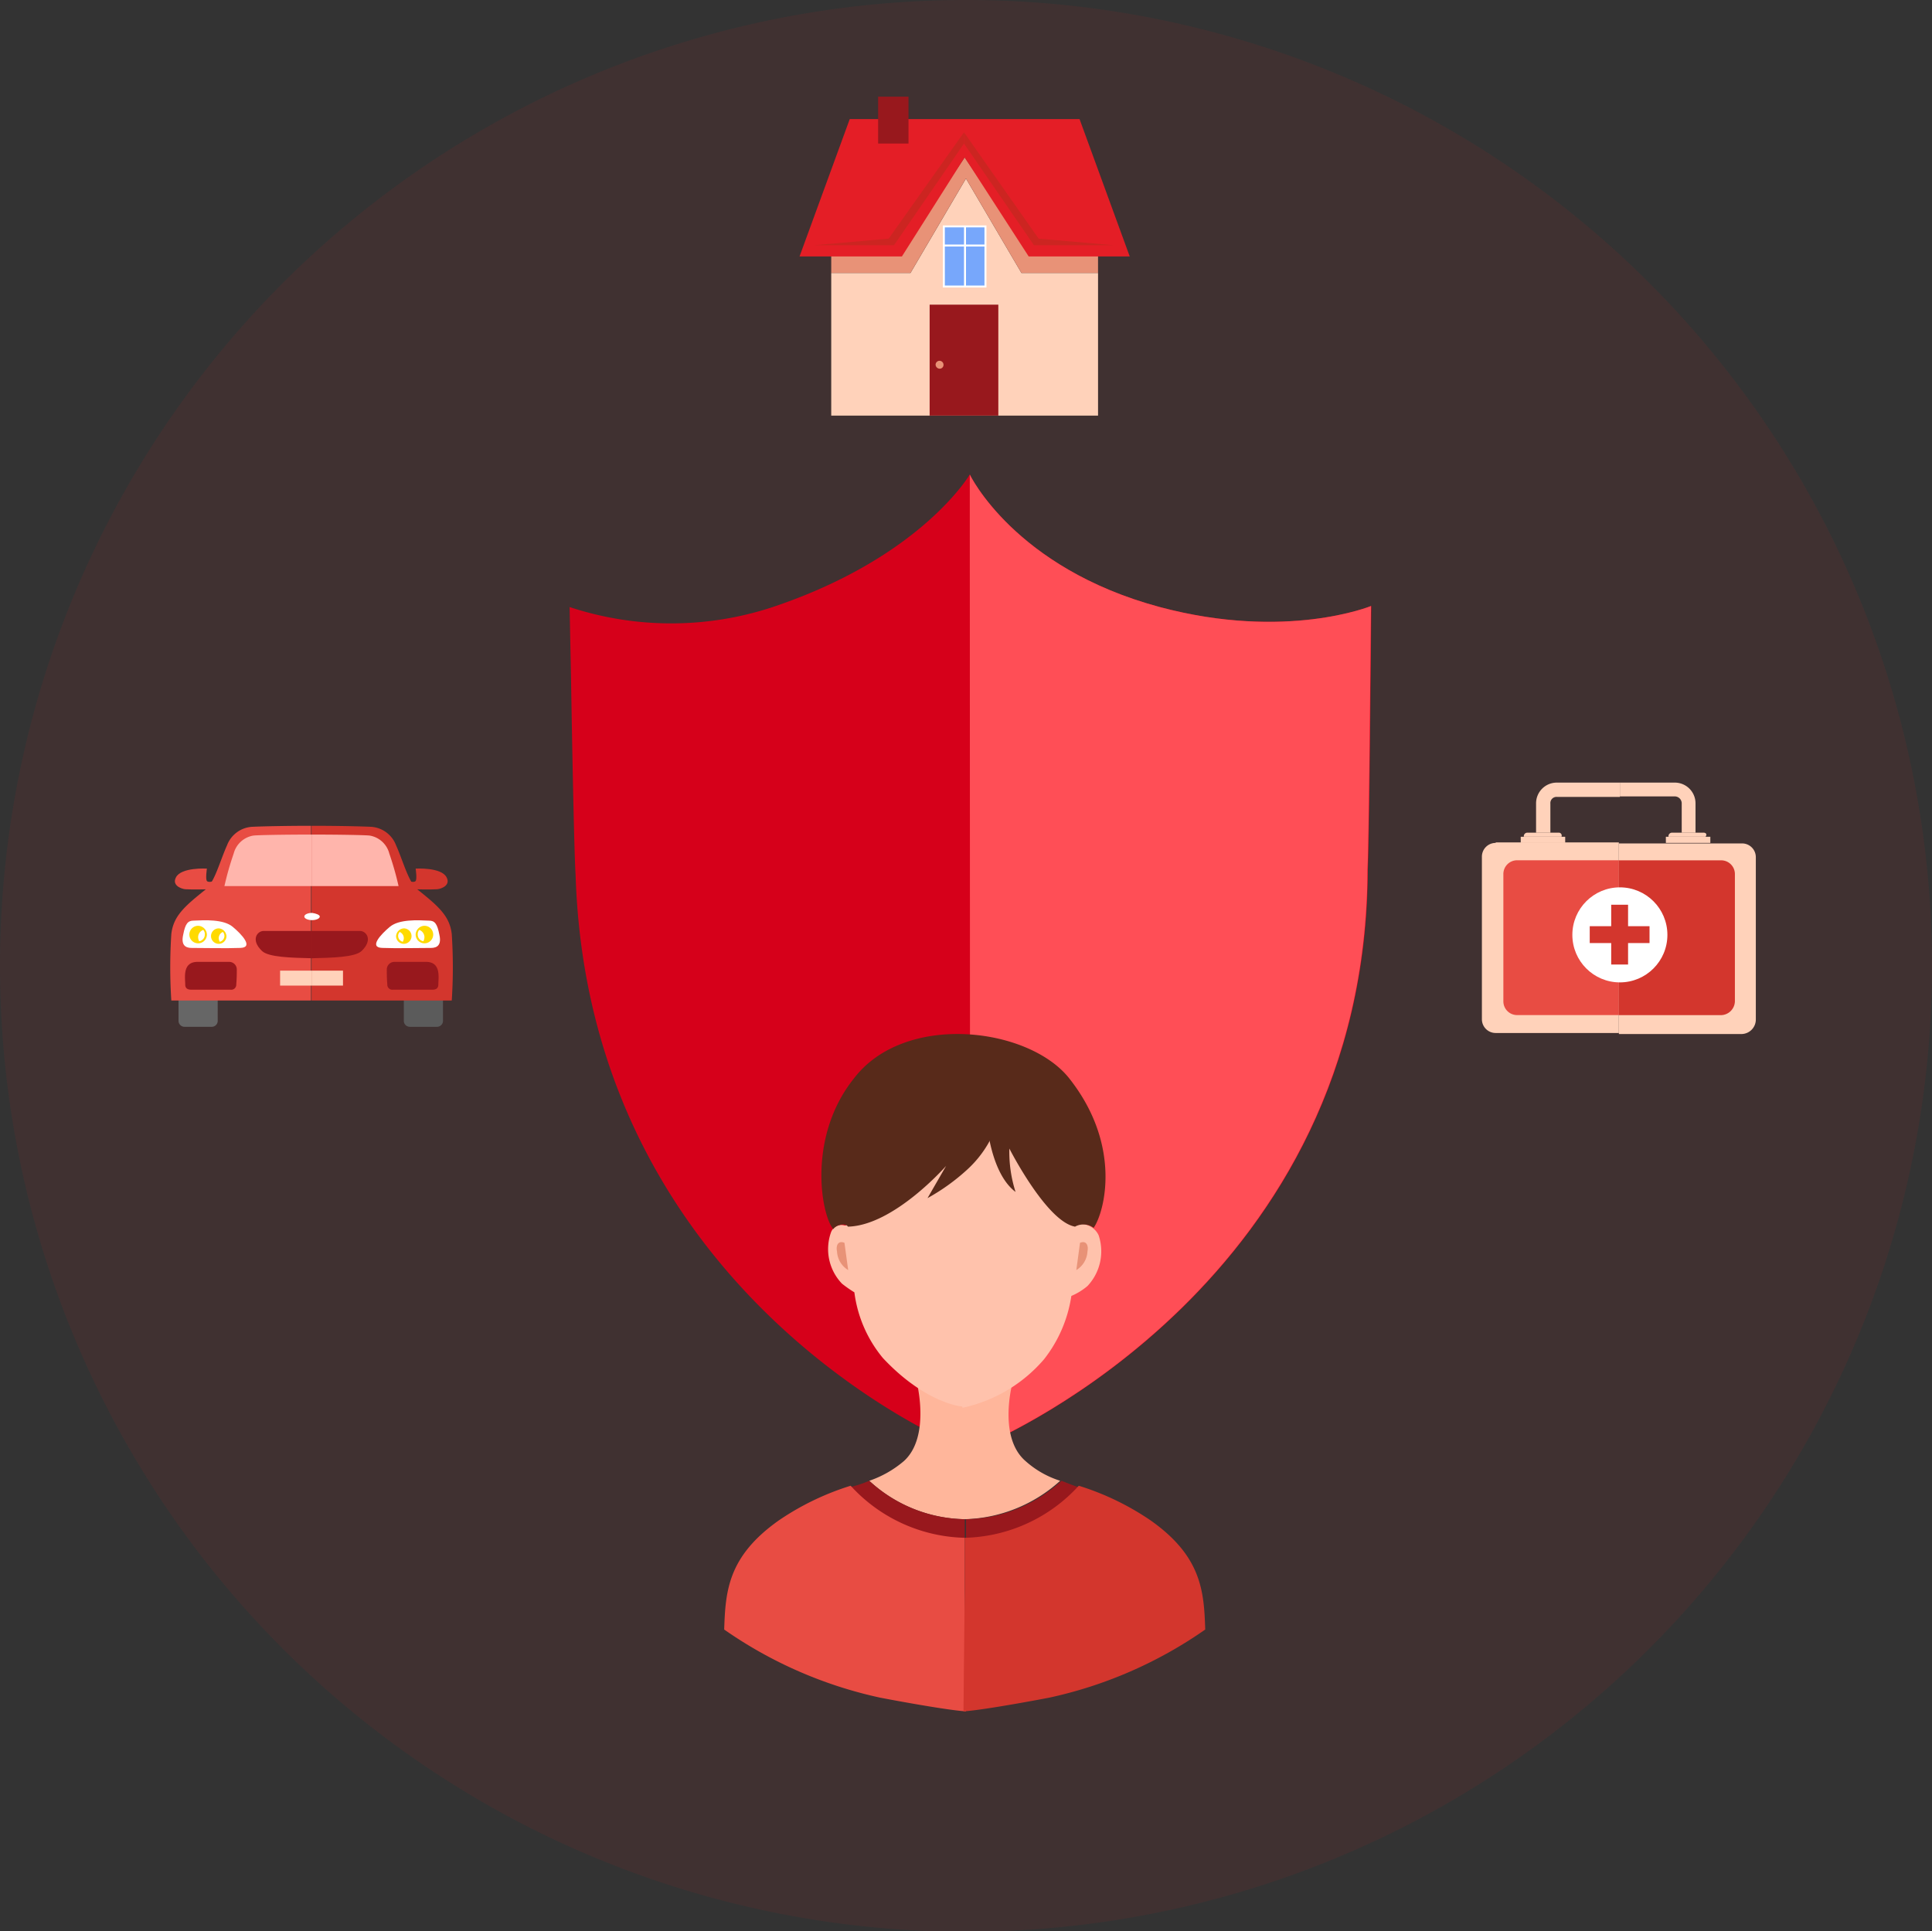 <svg xmlns="http://www.w3.org/2000/svg" viewBox="0 0 146.521 146.484">
  <rect x="0" y="0" width="146.521" height="146.484" fill="#333333" stroke="none"/>
  <defs>
    <style>
      .cls-1, .cls-6 {
        fill: #e41e26;
      }

      .cls-1 {
        opacity: 0.077;
      }

      .cls-2 {
        fill: #d6001a;
      }

      .cls-3 {
        fill: #ff4e56;
      }

      .cls-4 {
        fill: #ffd2ba;
      }

      .cls-5 {
        fill: #e89277;
      }

      .cls-7 {
        fill: #98181d;
      }

      .cls-8 {
        fill: #77a7fb;
      }

      .cls-9 {
        fill: #fff;
      }

      .cls-10 {
        fill: #cc2521;
      }

      .cls-11 {
        fill: #e84c43;
      }

      .cls-12 {
        fill: #d3362d;
      }

      .cls-13 {
        fill: #666;
      }

      .cls-14 {
        fill: #5b5b5b;
      }

      .cls-15 {
        fill: #ffb5ac;
      }

      .cls-16 {
        fill: #ffda00;
      }

      .cls-17 {
        fill: #ffb69b;
      }

      .cls-18 {
        fill: #ffc2ac;
      }

      .cls-19 {
        fill: #582a1a;
      }
    </style>
  </defs>
  <g id="Group_1835" data-name="Group 1835" transform="translate(-536.978 -134.359)">
    <path id="Path_1258" data-name="Path 1258" class="cls-1" d="M146.52,73.242A73.26,73.26,0,1,1,73.242,0,73.238,73.238,0,0,1,146.52,73.242Z" transform="translate(536.978 134.359)"/>
    <g id="Group_910" data-name="Group 910" transform="translate(549.884 141.69)">
      <g id="Group_862" data-name="Group 862" transform="translate(30.292 28.658)">
        <g id="Group_775" data-name="Group 775" transform="translate(0)">
          <path id="Path_1098" data-name="Path 1098" class="cls-2" d="M132.762,79.454C121.718,76.486,118.349,69.4,118.349,69.4s-3.583,6.15-14.626,9.947A24.551,24.551,0,0,1,88,79.454l.107,5.375c.214,12.674.321,14.493.348,14.947.989,31.659,28.531,43.1,28.825,43.211l1.123.455,1.123-.481c1.177-.508,28.932-12.541,29.012-43.585.027-.588.107-2.781.214-14.653l.053-5.348C148.778,79.374,142.361,82.021,132.762,79.454Z" transform="translate(-88 -69.4)"/>
          <path id="Path_1099" data-name="Path 1099" class="cls-3" d="M215.912,79.454C204.869,76.486,201.5,69.4,201.5,69.4l.027,74.041,1.123-.481c1.177-.508,28.932-12.541,29.012-43.585.027-.588.107-2.781.214-14.653l.053-5.348S225.512,82.021,215.912,79.454Z" transform="translate(-171.151 -69.4)"/>
        </g>
      </g>
      <g id="Group_890" data-name="Group 890" transform="translate(47.73 0)">
        <g id="Group_889" data-name="Group 889" transform="translate(0 0)">
          <g id="Group_887" data-name="Group 887">
            <g id="Group_874" data-name="Group 874" transform="translate(0 1.703)">
              <g id="Group_869" data-name="Group 869" transform="translate(2.404 4.508)">
                <g id="Group_868" data-name="Group 868">
                  <path id="Path_1207" data-name="Path 1207" class="cls-4" d="M210.318,99.8l-4.207,7.162H200.1v10.819h20.235V106.962h-5.81Z" transform="translate(-200.1 -99.8)"/>
                </g>
              </g>
              <g id="Group_871" data-name="Group 871" transform="translate(2.404 2.905)">
                <g id="Group_870" data-name="Group 870">
                  <path id="Path_1208" data-name="Path 1208" class="cls-5" d="M212.121,99.4l-1.9-2.8-1.9,2.8H200.1v5.96h6.01l4.207-7.162,4.207,7.162h5.81V99.4Z" transform="translate(-200.1 -96.6)"/>
                </g>
              </g>
              <g id="Group_873" data-name="Group 873">
                <g id="Group_872" data-name="Group 872">
                  <path id="Path_1209" data-name="Path 1209" class="cls-6" d="M216.537,90.8h-17.43L195.3,101.218h7.763l4.758-7.513,4.858,7.513h7.663Z" transform="translate(-195.3 -90.8)"/>
                </g>
              </g>
            </g>
            <g id="Group_876" data-name="Group 876" transform="translate(9.867 15.777)">
              <g id="Group_875" data-name="Group 875">
                <rect id="Rectangle_166" data-name="Rectangle 166" class="cls-7" width="5.209" height="8.415"/>
              </g>
            </g>
            <g id="Group_880" data-name="Group 880" transform="translate(10.869 9.767)">
              <g id="Group_879" data-name="Group 879">
                <g id="Group_877" data-name="Group 877" transform="translate(0.1 0.05)">
                  <rect id="Rectangle_167" data-name="Rectangle 167" class="cls-8" width="3.155" height="4.558"/>
                </g>
                <g id="Group_878" data-name="Group 878">
                  <path id="Path_1210" data-name="Path 1210" class="cls-9" d="M220.306,111.608H217V106.9h3.306Zm-3.155-.15h3.005V107.05H217.15Z" transform="translate(-217 -106.9)"/>
                </g>
              </g>
              <path id="Path_1211" data-name="Path 1211" class="cls-9" d="M220.355,108.4h-1.5V107h-.15v1.4h-1.5v.15h1.5v3.005h.15v-3.005h1.5Z" transform="translate(-217.1 -106.95)"/>
            </g>
            <g id="Group_882" data-name="Group 882" transform="translate(5.96)">
              <g id="Group_881" data-name="Group 881">
                <rect id="Rectangle_168" data-name="Rectangle 168" class="cls-7" width="2.304" height="3.556"/>
              </g>
            </g>
            <g id="Group_884" data-name="Group 884" transform="translate(1.102 2.705)">
              <g id="Group_883" data-name="Group 883">
                <path id="Path_1212" data-name="Path 1212" class="cls-10" d="M197.5,101.365h6.06l5.309-7.713V92.8l-5.71,8.064Z" transform="translate(-197.5 -92.8)"/>
              </g>
            </g>
            <g id="Group_886" data-name="Group 886" transform="translate(12.472 2.705)">
              <g id="Group_885" data-name="Group 885">
                <path id="Path_1213" data-name="Path 1213" class="cls-10" d="M231.57,101.365h-6.061L220.2,93.651V92.8l5.66,8.064Z" transform="translate(-220.2 -92.8)"/>
              </g>
            </g>
          </g>
          <g id="Group_888" data-name="Group 888" transform="translate(10.318 20.035)">
            <path id="Path_1214" data-name="Path 1214" class="cls-5" d="M216.5,127.7a.289.289,0,0,1-.3.3.323.323,0,0,1-.3-.3.3.3,0,0,1,.6,0Z" transform="translate(-215.9 -127.4)"/>
          </g>
        </g>
      </g>
      <g id="Group_907" data-name="Group 907" transform="translate(99.48 52.028)">
        <g id="Group_901" data-name="Group 901" transform="translate(0 4.535)">
          <path id="Path_1248" data-name="Path 1248" class="cls-4" d="M152.246,144.739a1.042,1.042,0,0,0-1.046,1.046V158.11a1.042,1.042,0,0,0,1.046,1.046h9.34V144.7h-9.34Z" transform="translate(-151.2 -144.7)"/>
          <path id="Path_1249" data-name="Path 1249" class="cls-4" d="M188.387,158.271V145.946a1.042,1.042,0,0,0-1.046-1.046H178v14.456h9.34A1.1,1.1,0,0,0,188.387,158.271Z" transform="translate(-167.613 -144.822)"/>
        </g>
        <g id="Group_902" data-name="Group 902" transform="translate(1.628 5.891)">
          <path id="Path_1250" data-name="Path 1250" class="cls-11" d="M156.446,148.2a1.042,1.042,0,0,0-1.046,1.046v9.65a1.042,1.042,0,0,0,1.046,1.046h7.713V148.2h-7.713Z" transform="translate(-155.4 -148.2)"/>
          <path id="Path_1251" data-name="Path 1251" class="cls-12" d="M186.8,158.9v-9.65a1.042,1.042,0,0,0-1.046-1.046H178v11.743h7.713A1.076,1.076,0,0,0,186.8,158.9Z" transform="translate(-169.241 -148.2)"/>
        </g>
        <g id="Group_905" data-name="Group 905" transform="translate(2.945)">
          <g id="Group_903" data-name="Group 903">
            <path id="Path_1252" data-name="Path 1252" class="cls-4" d="M163.389,134.085h4.767V133h-4.767a1.572,1.572,0,0,0-1.589,1.589V136.8h1.085v-2.209A.467.467,0,0,1,163.389,134.085Z" transform="translate(-160.637 -133)"/>
            <path id="Path_1253" data-name="Path 1253" class="cls-4" d="M162.035,142.8h-2.364a.265.265,0,0,0-.271.271v.039h2.868v-.039A.218.218,0,0,0,162.035,142.8Z" transform="translate(-159.167 -139.002)"/>
            <path id="Path_1254" data-name="Path 1254" class="cls-4" d="M161.939,143.6H158.8v.465h3.372V143.6Z" transform="translate(-158.8 -139.492)"/>
          </g>
          <g id="Group_904" data-name="Group 904" transform="translate(7.519)">
            <path id="Path_1255" data-name="Path 1255" class="cls-4" d="M183.393,136.8h.543v-2.209A1.572,1.572,0,0,0,182.347,133H178.2v1.046h4.147a.53.53,0,0,1,.543.543V136.8Z" transform="translate(-178.2 -133)"/>
            <path id="Path_1256" data-name="Path 1256" class="cls-4" d="M190.374,142.8h-2.4a.265.265,0,0,0-.271.271v.039h2.829v-.039C190.645,142.916,190.529,142.8,190.374,142.8Z" transform="translate(-184.018 -139.002)"/>
            <path id="Path_1257" data-name="Path 1257" class="cls-4" d="M190.339,143.6H187.2v.465h3.372V143.6Z" transform="translate(-183.712 -139.492)"/>
          </g>
        </g>
        <ellipse id="Ellipse_43" data-name="Ellipse 43" class="cls-9" cx="3.604" cy="3.604" rx="3.604" ry="3.604" transform="translate(6.86 7.945)"/>
        <g id="Group_906" data-name="Group 906" transform="translate(8.178 9.263)">
          <rect id="Rectangle_171" data-name="Rectangle 171" class="cls-12" width="1.279" height="4.535" transform="translate(1.628 0)"/>
          <rect id="Rectangle_172" data-name="Rectangle 172" class="cls-12" width="4.535" height="1.279" transform="translate(0 1.628)"/>
        </g>
      </g>
      <g id="Group_908" data-name="Group 908" transform="translate(0 55.304)">
        <path id="Path_1215" data-name="Path 1215" class="cls-13" d="M4.571,76.058a.452.452,0,0,1-.469.469H2.069a.452.452,0,0,1-.469-.469V73.869a.452.452,0,0,1,.469-.469H4.1a.452.452,0,0,1,.469.469Z" transform="translate(-0.966 -61.281)"/>
        <path id="Path_1216" data-name="Path 1216" class="cls-14" d="M48.271,76.058a.452.452,0,0,1-.469.469H45.769a.452.452,0,0,1-.469-.469V73.869a.452.452,0,0,1,.469-.469H47.8a.452.452,0,0,1,.469.469Z" transform="translate(-27.581 -61.281)"/>
        <path id="Path_1217" data-name="Path 1217" class="cls-11" d="M10.7,42.4c-1.877,0-3.753.039-4.535.078a2.173,2.173,0,0,0-1.877,1.407C3.74,45.1,3.349,46.7,2.645,47.248,1.081,48.5.221,49.242.065,50.61a38.819,38.819,0,0,0,0,5.043H10.659V42.4Z" transform="translate(0.022 -42.4)"/>
        <path id="Path_1218" data-name="Path 1218" class="cls-12" d="M27.4,42.4c1.877,0,3.753.039,4.535.078a2.173,2.173,0,0,1,1.877,1.407c.547,1.212.938,2.815,1.642,3.362,1.564,1.251,2.424,1.994,2.58,3.362a38.819,38.819,0,0,1,0,5.043H27.4Z" transform="translate(-16.679 -42.4)"/>
        <path id="Path_1219" data-name="Path 1219" class="cls-15" d="M17.107,44.1c-2.111,0-4.183.039-4.418.078A1.852,1.852,0,0,0,11.2,45.546a23.035,23.035,0,0,0-.7,2.463h6.607Z" transform="translate(-6.386 -43.435)"/>
        <path id="Path_1220" data-name="Path 1220" class="cls-15" d="M27.4,44.1c2.111,0,4.183.039,4.418.078A1.852,1.852,0,0,1,33.3,45.546a23.035,23.035,0,0,1,.7,2.463H27.4Z" transform="translate(-16.679 -43.435)"/>
        <path id="Path_1221" data-name="Path 1221" class="cls-9" d="M3.127,62.83c-.274,0-.938,0-.7-1.016.156-.821.352-1.056.782-1.056.86-.039,2.267-.117,2.971.469s1.6,1.564.586,1.6C5.668,62.869,4.1,62.83,3.127,62.83Z" transform="translate(-1.437 -53.565)"/>
        <path id="Path_1222" data-name="Path 1222" class="cls-9" d="M44.025,62.83c.274,0,.938,0,.7-1.016-.156-.821-.352-1.056-.782-1.056-.86-.039-2.267-.117-2.971.469s-1.6,1.564-.586,1.6C41.483,62.869,43.008,62.83,44.025,62.83Z" transform="translate(-24.312 -53.565)"/>
        <path id="Path_1223" data-name="Path 1223" class="cls-7" d="M20.841,62.8H17.166c-.469,0-1.016.665-.117,1.525.508.469,2.189.508,3.792.547Z" transform="translate(-10.081 -54.825)"/>
        <path id="Path_1224" data-name="Path 1224" class="cls-7" d="M6.78,69.386a.576.576,0,0,0-.586-.586H3.808c-1.173,0-.938,1.212-.938,1.72,0,.274.156.391.469.391H6.31a.38.38,0,0,0,.43-.391C6.78,70.012,6.78,69.7,6.78,69.386Z" transform="translate(-1.728 -58.479)"/>
        <path id="Path_1226" data-name="Path 1226" class="cls-7" d="M27.4,62.8h3.675c.469,0,1.016.665.117,1.525-.508.469-2.189.508-3.792.547Z" transform="translate(-16.679 -54.825)"/>
        <path id="Path_1227" data-name="Path 1227" class="cls-7" d="M42,69.386a.576.576,0,0,1,.586-.586h2.385c1.173,0,.938,1.212.938,1.72,0,.274-.156.391-.469.391H42.469a.38.38,0,0,1-.43-.391C42,70.012,42,69.7,42,69.386Z" transform="translate(-25.572 -58.479)"/>
        <path id="Path_1228" data-name="Path 1228" class="cls-16" d="M4.365,61.8a.665.665,0,1,0,.665.665A.685.685,0,0,0,4.365,61.8Zm.078,1.173a.736.736,0,0,1-.078-.313.588.588,0,0,1,.391-.547.478.478,0,0,1,.117.352A.509.509,0,0,1,4.443,62.973Z" transform="translate(-2.245 -54.216)"/>
        <path id="Path_1229" data-name="Path 1229" class="cls-16" d="M8.486,62.3a.586.586,0,1,0,.586.586A.63.63,0,0,0,8.486,62.3Zm.078,1.016a.565.565,0,0,1-.078-.274.508.508,0,0,1,.313-.469.444.444,0,0,1,.117.313A.458.458,0,0,1,8.565,63.316Z" transform="translate(-4.803 -54.52)"/>
        <path id="Path_1230" data-name="Path 1230" class="cls-16" d="M48.265,61.8a.665.665,0,1,1-.665.665A.685.685,0,0,1,48.265,61.8Zm-.078,1.173a.737.737,0,0,0,.078-.313.588.588,0,0,0-.391-.547.478.478,0,0,0-.117.352A.509.509,0,0,0,48.186,62.973Z" transform="translate(-28.982 -54.216)"/>
        <path id="Path_1231" data-name="Path 1231" class="cls-16" d="M44.386,62.3a.586.586,0,1,1-.586.586A.63.63,0,0,1,44.386,62.3Zm-.078,1.016a.565.565,0,0,0,.078-.274.508.508,0,0,0-.313-.469.444.444,0,0,0-.117.313A.458.458,0,0,0,44.308,63.316Z" transform="translate(-26.668 -54.52)"/>
        <path id="Path_1232" data-name="Path 1232" class="cls-11" d="M3.866,51.629s-.43.156-.547,0,0-.938,0-.938-1.955-.117-2.346.665c-.313.586.352.86.7.9.469.039,1.955,0,1.955,0Z" transform="translate(-0.534 -47.445)"/>
        <path id="Path_1233" data-name="Path 1233" class="cls-12" d="M46.2,51.629s.43.156.547,0,0-.938,0-.938,1.955-.117,2.346.665c.313.586-.352.86-.7.9-.469.039-1.955,0-1.955,0Z" transform="translate(-28.13 -47.445)"/>
        <path id="Path_1234" data-name="Path 1234" class="cls-9" d="M27.173,59.574c0,.156-.274.274-.586.274S26,59.73,26,59.574s.274-.274.586-.274C26.9,59.339,27.173,59.456,27.173,59.574Z" transform="translate(-15.827 -52.693)"/>
        <g id="Group_891" data-name="Group 891" transform="translate(8.336 10.986)">
          <rect id="Rectangle_169" data-name="Rectangle 169" class="cls-4" width="2.385" height="1.134" transform="translate(0 0)"/>
          <rect id="Rectangle_170" data-name="Rectangle 170" class="cls-4" width="2.385" height="1.134" transform="translate(2.385 0)"/>
        </g>
      </g>
      <g id="Group_909" data-name="Group 909" transform="translate(42.016 71.096)">
        <g id="Group_898" data-name="Group 898" transform="translate(7.374 0)">
          <g id="Group_897" data-name="Group 897">
            <g id="Group_895" data-name="Group 895" transform="translate(0.485 6.365)">
              <path id="Path_1236" data-name="Path 1236" class="cls-17" d="M204.28,35.516a7.169,7.169,0,0,1-2.633-1.5c-2.163-1.881-.94-6.112-.94-6.112l-3.667.752-3.667-.752s1.128,4.231-.94,6.112a8.03,8.03,0,0,1-2.633,1.5,10.929,10.929,0,0,0,7.24,2.915A11.218,11.218,0,0,0,204.28,35.516Z" transform="translate(-186.658 -7.994)"/>
              <g id="Group_893" data-name="Group 893">
                <path id="Path_1237" data-name="Path 1237" class="cls-18" d="M196.84,28.45l.188-21.25h-1.5a27.478,27.478,0,0,0-4.8.376,5.5,5.5,0,0,1-1.222.188c-.47,2.633-1.316,7.146-1.692,7.146h-.094a.848.848,0,0,0-1.034.564,3.787,3.787,0,0,0,.846,3.855,9.229,9.229,0,0,0,.94.658,9.732,9.732,0,0,0,2.163,4.983c2.727,2.915,5.171,3.573,5.924,3.667h.188C196.746,28.544,196.746,28.544,196.84,28.45Z" transform="translate(-186.458 -6.758)"/>
                <path id="Path_1238" data-name="Path 1238" class="cls-18" d="M197.394,28.7a11.254,11.254,0,0,0,6.112-3.667,10.208,10.208,0,0,0,2.069-4.8,4.749,4.749,0,0,0,1.222-.752,3.834,3.834,0,0,0,.846-3.855,1.483,1.483,0,0,0-1.41-.846s-1.034-5.36-1.693-7.616c-2.351-1.128-4.513.282-7.24.094V28.7Z" transform="translate(-187.106 -6.73)"/>
              </g>
              <g id="Group_894" data-name="Group 894" transform="translate(0.674 9.419)">
                <path id="Path_1239" data-name="Path 1239" class="cls-5" d="M187.763,16.8l.282,2.069a1.754,1.754,0,0,1-.846-1.41C187.1,16.985,187.293,16.609,187.763,16.8Z" transform="translate(-187.175 -16.747)"/>
                <path id="Path_1240" data-name="Path 1240" class="cls-5" d="M206.782,16.8l-.282,2.069a1.754,1.754,0,0,0,.846-1.41C207.44,16.985,207.252,16.609,206.782,16.8Z" transform="translate(-188.329 -16.747)"/>
              </g>
            </g>
            <g id="Group_896" data-name="Group 896" transform="translate(2.216 33.886)">
              <path id="Path_1241" data-name="Path 1241" class="cls-7" d="M196.95,38.915A10.929,10.929,0,0,1,189.71,36a8.274,8.274,0,0,1-1.41.47,12.455,12.455,0,0,0,8.65,3.949Z" transform="translate(-188.3 -36)"/>
              <path id="Path_1242" data-name="Path 1242" class="cls-7" d="M197.6,40.419c3.761.094,6.206-1.692,8.744-3.855-.564-.188-1.034-.376-1.5-.564a10.929,10.929,0,0,1-7.24,2.915h0v1.5Z" transform="translate(-188.853 -36)"/>
            </g>
            <path id="Path_1243" data-name="Path 1243" class="cls-19" d="M204.708,3.289c-3.1-3.855-12.411-4.983-16.267,0-3.573,4.419-2.539,10.343-1.6,11.471.282-.376.94-.47,1.128-.188a8.26,8.26,0,0,0,1.975-5.077c.094-3.009,3.855-2.069,6.582-1.975h0c2.727,0,6.582-.94,6.676,1.975a8.26,8.26,0,0,0,1.975,5.077,1.3,1.3,0,0,1,1.41.094C207.435,13.443,208.751,8.366,204.708,3.289Z" transform="translate(-185.943 0.039)"/>
          </g>
          <path id="Path_1244" data-name="Path 1244" class="cls-19" d="M199.521,6.6a8.328,8.328,0,0,1-2.445,4.043,15.572,15.572,0,0,1-3.009,2.163l1.41-2.445s-3.949,4.513-7.428,4.607c-2.163-2.539.752-8.368.752-8.368h10.719Z" transform="translate(-186.021 -0.357)"/>
          <path id="Path_1245" data-name="Path 1245" class="cls-19" d="M199.3,7.194s.282,3.761,2.163,5.171a10.031,10.031,0,0,1-.47-3.291s2.821,5.548,4.983,5.924c-.188-1.128,1.034-1.975,1.034-1.975s-1.786-5.83-2.069-5.924C204.66,7.1,199.3,7.194,199.3,7.194Z" transform="translate(-186.741 -0.387)"/>
        </g>
        <g id="Group_899" data-name="Group 899" transform="translate(0 34.263)">
          <path id="Path_1246" data-name="Path 1246" class="cls-11" d="M196.341,44.3V40.349a12.078,12.078,0,0,1-8.65-3.949,20.38,20.38,0,0,0-5.454,2.633c-3.855,2.727-4.043,5.36-4.137,8.274a32.754,32.754,0,0,0,11.847,5.171s4.889.94,6.488,1.034l-.094-9.215" transform="translate(-178.1 -36.4)"/>
          <path id="Path_1247" data-name="Path 1247" class="cls-12" d="M197.494,44.3V40.349a12.078,12.078,0,0,0,8.65-3.949,20.38,20.38,0,0,1,5.454,2.633c3.855,2.727,4.043,5.36,4.137,8.274a32.753,32.753,0,0,1-11.847,5.171s-4.889.94-6.488,1.034l.094-9.215" transform="translate(-179.253 -36.4)"/>
        </g>
      </g>
    </g>
  </g>
</svg>
